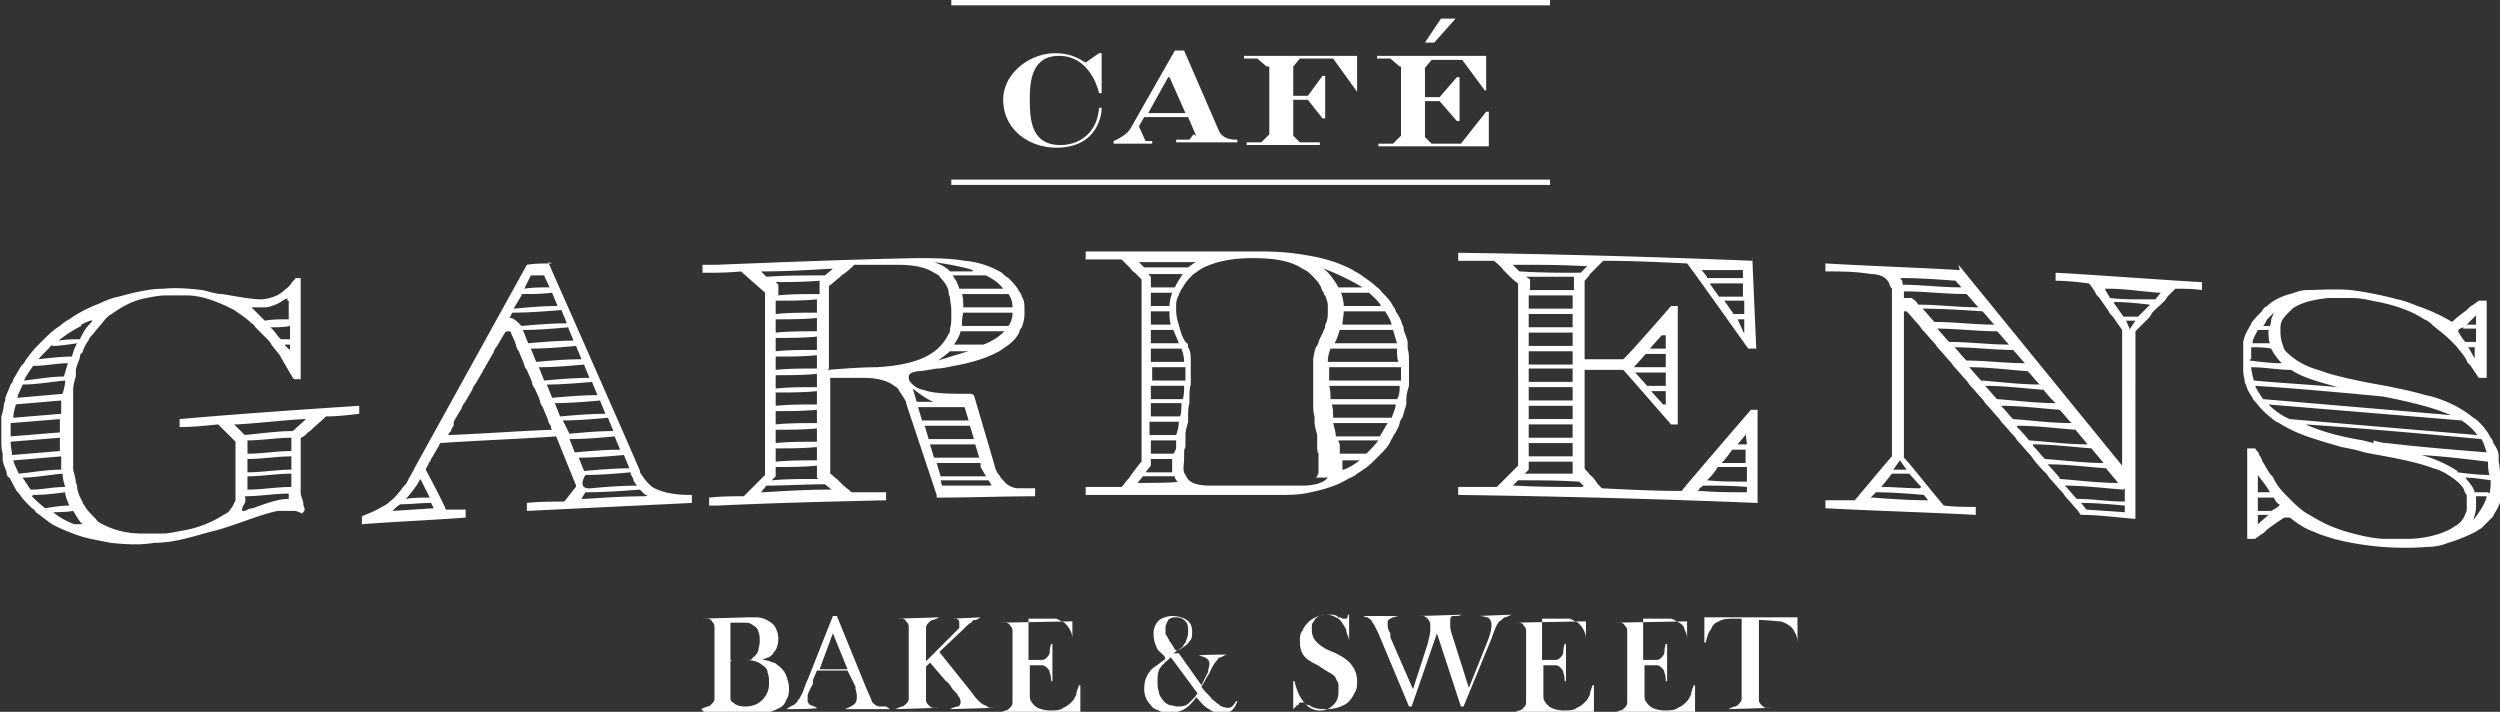 <svg data-name="レイヤー 2" xmlns="http://www.w3.org/2000/svg" viewBox="0 0 18.79 5.35"><rect x="0" y="0" width="18.79" height="5.35" fill="#333333" stroke="none"/><path d="M5.27 5.33s.04-.02.05-.02c.01 0 .02-.01.03-.02.01-.01.02-.02.02-.04v-.54c0-.02-.01-.03-.02-.04 0-.01-.02-.02-.03-.02h-.05l.34-.01h.07c.04 0 .07.01.1.03.02.01.04.03.05.05.01.02.02.05.02.08 0 .04-.01.08-.04.11 0 .01-.02.02-.03.03-.01 0-.03.01-.05.02.03 0 .06.01.08.02.02 0 .03.02.05.03.02.02.04.04.05.07.01.03.02.06.02.09s0 .06-.02.09c-.01.03-.03.05-.05.06-.02.01-.04.02-.07.03h-.5Zm.22-.68v.31h.14c.01 0 .02 0 .03-.02.02-.01.03-.03.04-.05 0-.02.01-.04.01-.07 0-.03 0-.05-.01-.07 0-.02-.02-.04-.04-.05a.076.076 0 0 0-.05-.02h-.13Zm0 .32v.27c0 .02 0 .03.02.04.02.02.05.03.09.03.06 0 .1-.02.13-.05.03-.03.05-.07.05-.12 0-.03 0-.06-.01-.08 0-.03-.02-.05-.04-.06-.03-.03-.08-.04-.14-.04H5.5Zm1.2.36h-.34s.05-.02.06-.03c.02-.01.03-.03.03-.06 0-.01 0-.03-.01-.06v-.02l-.06-.12h-.23l-.03.07v.03s-.04.07-.04.09v.04c0 .01.01.02.02.03.01 0 .03.01.05.02s-.23.01-.23.01.03-.02.05-.03c.01 0 .03-.02.04-.04.01-.01.02-.03.03-.05.01-.02.02-.06.04-.1l.19-.48h.03l.22.54s.03.07.04.09c0 .02.02.03.03.04 0 0 .02.01.03.01h.05Zm-.32-.3-.11-.27-.1.27h.21Zm.58-.05.22-.22.04-.04v-.03c0-.02 0-.03-.02-.04h-.04l.22-.01s-.03.02-.04.02c-.01 0-.02 0-.03.02-.01 0-.04.03-.07.06l-.17.16.24.3.03.04s.04.05.07.06c.01 0 .03.02.04.02h.04l-.34.01s.04-.02.06-.02c.01 0 .02-.02.02-.03 0-.01 0-.03-.02-.05 0-.01-.02-.03-.04-.05-.02-.03-.03-.05-.05-.06l-.12-.14-.03.03v.25c0 .02.01.03.02.04 0 0 .02.02.03.02h.05l-.33.01s.04-.02.05-.02c.01 0 .02-.01.03-.02.01-.01.02-.02.02-.04v-.54c0-.02-.01-.03-.02-.04 0-.01-.02-.02-.03-.02h-.05l.33-.01s-.04.02-.05.02c-.01 0-.02.01-.03.02-.01.01-.02.02-.02.04v.26Zm1.11-.35v.17c0-.03-.01-.05-.02-.07-.01-.02-.03-.04-.04-.05l-.06-.03h-.21v.31h.1c.02 0 .03-.01.04-.02 0 0 .02-.02.02-.04 0-.01 0-.03.01-.06h.01v.28H7.9s0-.05-.01-.06c0-.02-.01-.03-.02-.04-.01-.01-.02-.02-.04-.02h-.09v.22c0 .02 0 .04.01.05.01.02.03.04.05.05.02.01.06.02.09.02.04 0 .08 0 .1-.02.03-.01.05-.03.07-.05.01-.01.02-.03.03-.05 0-.02.01-.04.02-.07h.01v.21h-.61s.04-.02.05-.02c.01 0 .02-.01.03-.02.01-.01.02-.02.02-.04v-.54c0-.02-.01-.03-.02-.04 0-.01-.02-.02-.03-.02h-.05l.55-.01Zm.8.28.17.24.05-.1c0-.02.01-.04.01-.06 0-.03-.02-.05-.07-.06s.2-.01.2-.01-.03.01-.04.02c-.01 0-.02 0-.03.02-.02.02-.04.05-.06.1l-.02.03s-.02.04-.04.07c.01.02.03.04.05.06.02.02.03.04.05.05.02.02.04.03.05.04.01 0 .03.01.04.01.01 0 .03 0 .04-.01 0 0 .02-.02.03-.04h.01c-.02.06-.05.09-.11.09-.02 0-.04 0-.06-.01-.02 0-.04-.02-.06-.03-.03-.02-.05-.05-.08-.08-.01.02-.03.04-.04.05a.18.18 0 0 1-.07.05c-.03.01-.05.02-.09.02-.03 0-.05 0-.08-.02-.03-.01-.05-.02-.06-.04-.03-.03-.05-.07-.05-.12s.01-.09.04-.13c.01-.02.03-.03.04-.04.02-.01.04-.03.07-.05s-.04-.06-.05-.08a.26.26 0 0 1-.03-.11c0-.02 0-.04.01-.06.01-.03.03-.05.05-.06.02-.01.05-.02.08-.02.04 0 .08.01.11.03.03.02.04.05.04.09 0 .03 0 .05-.02.07-.01.02-.04.04-.07.06-.02.01-.04.02-.05.03Zm-.07.04s-.05.04-.07.07c-.02.03-.02.07-.02.1s0 .05.01.08c0 .02.02.05.03.06.01.02.03.03.05.04.02 0 .04.01.06.01.03 0 .06 0 .09-.03l.03-.03s.02-.02.03-.04l-.2-.27Zm.06-.06s.03-.02.04-.03c0 0 .01-.02.02-.03.01-.03.02-.05.02-.08s0-.06-.02-.08a.09.09 0 0 0-.07-.03c-.02 0-.04 0-.06.02-.01.02-.02.04-.02.06v.04c0 .01.02.03.03.06.02.02.03.05.05.07Zm.87.44v-.21h.01c.01.05.03.1.05.13.04.06.08.09.14.09.04 0 .07-.01.1-.04s.04-.06.04-.1v-.05c0-.02-.01-.03-.02-.05 0-.01-.02-.03-.04-.04a.922.922 0 0 1-.08-.05c-.03-.02-.06-.03-.07-.04-.02-.01-.03-.02-.04-.03-.03-.03-.04-.07-.04-.12 0-.03 0-.06.02-.08.01-.03.03-.05.05-.07a.21.21 0 0 1 .13-.05h.04c.01 0 .03 0 .05.02.02 0 .03.01.03.01h.02c.01 0 .02 0 .02-.03h.01v.2c0-.03-.02-.06-.02-.07 0-.02-.01-.03-.02-.05-.02-.03-.03-.05-.06-.06a.145.145 0 0 0-.07-.02c-.04 0-.07.01-.09.04 0 .01-.02.02-.02.04v.04c0 .06.04.1.11.14l.07.03c.06.03.1.06.12.09.03.04.04.08.04.12 0 .03 0 .06-.02.09-.02.04-.04.07-.08.09-.04.02-.08.03-.13.03-.04 0-.09 0-.13-.03-.02 0-.03-.01-.04-.02h-.01c-.02 0-.03 0-.03.02h-.01Zm.47-.7h.32s-.05.01-.06.02c0 0-.02.01-.02.02v.03c0 .01 0 .03.02.06v.03l.17.39.11-.34s.02-.08.02-.1v-.05c0-.01-.01-.03-.02-.04 0 0-.02-.02-.03-.02h-.04l.33-.01s-.03.01-.04.01h-.03c-.01 0-.02.01-.02.03v.04c0 .01 0 .03.01.06l.13.41.14-.35c.02-.05.03-.09.03-.12s-.01-.05-.03-.06c-.01 0-.03-.01-.06-.01s.24-.01.24-.01-.04.02-.05.02c-.01 0-.02.02-.04.03-.02.02-.04.07-.06.13l-.21.51h-.02l-.18-.55-.19.55h-.02l-.23-.55-.02-.04s-.02-.04-.03-.05c0-.01-.02-.02-.03-.03 0 0-.02 0-.03-.01h-.04Zm1.73 0v.17c0-.03-.01-.05-.02-.07-.01-.02-.03-.04-.04-.05l-.06-.03h-.21v.31h.1c.02 0 .03-.01.04-.02 0 0 .02-.02.02-.04 0-.01 0-.03.01-.06h.01v.28h-.01s0-.05-.01-.06c0-.02-.01-.03-.02-.04-.01-.01-.02-.02-.04-.02h-.09v.22c0 .02 0 .04.01.05.01.02.03.04.05.05.02.01.06.02.09.02.04 0 .08 0 .1-.02.03-.01.05-.03.07-.05.01-.01.02-.03.03-.05 0-.02.01-.04.02-.07h.01v.21h-.61s.04-.02.05-.02c.01 0 .02-.01.03-.02.01-.01.02-.02.02-.04v-.54c0-.02-.01-.03-.02-.04 0-.01-.02-.02-.03-.02h-.05l.55-.01Zm.76 0v.17c0-.03-.01-.05-.02-.07 0-.02-.02-.04-.04-.05-.02-.01-.03-.02-.06-.03h-.21v.31h.1c.02 0 .03-.01.04-.02 0 0 .02-.02.02-.04 0-.01 0-.03.01-.06h.01v.28h-.01s0-.05-.01-.06c0-.02-.01-.03-.02-.04-.01-.01-.02-.02-.04-.02h-.09v.22c0 .02 0 .04.01.05.01.02.03.04.05.05.02.01.06.02.09.02s.08 0 .1-.02c.03-.01.05-.03.07-.05.01-.01.02-.03.03-.05 0-.02.01-.04.02-.07h.01v.21h-.61s.04-.02.05-.02c.01 0 .02-.01.03-.02.01-.01.02-.02.02-.04v-.54c0-.02-.01-.03-.02-.04 0-.01-.02-.02-.03-.02h-.05l.55-.01Zm.43.02h-.07c-.05 0-.09 0-.12.02a.09.09 0 0 0-.06.06c-.02.02-.03.06-.04.1h-.01v-.19h.7v.19c0-.05-.02-.08-.04-.11a.193.193 0 0 0-.09-.05c-.03 0-.09-.01-.16-.01v.6c0 .02.01.03.02.04 0 0 .02.02.03.02h.05l-.33.01s.04-.02.05-.02c.01 0 .02-.01.03-.02.01-.01.02-.02.02-.04v-.6ZM7.15 0h4.5v.04h-4.5zm0 1.35h4.5v.04h-4.5zM8.26.4h.02v.3h-.02c-.01-.05-.08-.28-.3-.28-.17 0-.22.13-.22.31 0 .15 0 .36.23.36.16 0 .28-.11.29-.28h.02c0 .08-.05.3-.34.3-.21 0-.4-.14-.4-.36 0-.2.2-.35.39-.35.13 0 .19.05.23.07l.1-.07Zm.73.62L8.93.88H8.6l-.04.07.05.11h.05v.02h-.29v-.02s.1-.04.13-.1l.33-.58h.07l.26.6c.03.07.11.07.14.07v.02h-.46v-.02h.1l.03-.04ZM8.91.85 8.79.58h-.01l-.15.27h.29ZM9.52.5 9.45.44h-.1V.42h.85v.27l-.18-.25h-.25L9.72.5v.22h.11l.11-.15h.02v.32h-.02L9.83.75h-.11v.27l.05.05h.15v.02h-.55v-.02h.11l.06-.06V.5Zm1 0-.07-.06h-.1V.42h.82v.26h-.01l-.17-.23h-.23l-.05.06v.22h.11l.13-.15h.02v.33h-.02l-.13-.15h-.11v.27l.05.05h.22l.19-.24h.02v.26h-.83v-.02h.11l.06-.06V.5Zm.31-.36h.11l-.16.18h-.07l.12-.18ZM2.26 2.09h-.04c0 .01-.02.02-.03.04-.01.01-.02.03-.04.04-.04.04-.09.07-.18.08-.08 0-.18-.02-.3-.04-.05 0-.1-.02-.15-.03-.09-.01-.19-.02-.29-.01-.11 0-.23.03-.34.06-.05.01-.1.03-.14.05-.08.03-.16.07-.23.12-.02.01-.05.03-.07.05-.05.03-.09.07-.13.11l-.04.04c-.03.03-.06.07-.09.11 0 .01-.02.03-.03.04-.02.03-.04.07-.06.1 0 .01-.01.03-.02.04-.01.03-.03.07-.04.1 0 .01 0 .03-.01.04 0 .03-.01.07-.02.1v.18c0 .03 0 .07.01.1v.04c0 .03.02.07.03.1 0 .01 0 .03.02.04.02.03.03.06.05.09 0 .01.02.02.03.04.02.03.05.06.08.09.01.01.03.02.04.04l.12.09.06.03c.07.03.14.06.23.08l.15.03c.1.01.21.02.33 0 .12 0 .23-.03.34-.06.06-.02.12-.03.18-.05.16-.05.3-.11.41-.13h.12c.02 0 .04.01.06.02 0 0 .02-.02.02-.03 0-.01-.01-.03-.01-.04 0-.03-.02-.06-.02-.08v-.42s.01 0 .02-.01c.02-.01.03-.03.05-.04.04-.04.08-.07.12-.11.08 0 .17-.01.25-.02v-.06c-.45.03-.9.06-1.35.1v.06c.1 0 .19-.01.29-.02l.09.09.04.04v.44s-.02.05-.04.07c-.01.02-.03.03-.05.04a.82.82 0 0 1-.32.12c-.05.01-.1.02-.13.02h-.16c-.13 0-.22-.03-.3-.07-.02-.01-.04-.02-.05-.04-.03-.03-.06-.06-.08-.09 0-.01-.02-.02-.02-.04a.3.3 0 0 1-.04-.1c0-.01 0-.03-.01-.04 0-.03-.01-.06-.02-.1v-.6c0-.03.01-.07.02-.1v-.04c0-.03.02-.07.03-.1 0-.01 0-.03.02-.04.01-.04.03-.07.05-.1 0-.01.02-.03.03-.04.03-.04.06-.07.09-.11.02-.02.03-.03.05-.04.07-.05.15-.1.26-.12.05-.01.1-.02.15-.02h.15c.11 0 .21.04.3.08l.06.03c.04.03.09.06.12.09.01.01.03.02.04.04l.09.09c.01.01.02.02.03.04.02.03.05.06.07.09 0 .01.02.03.02.04.02.03.04.07.06.1 0 0 .01.02.02.03h.05v-.76Zm-.08.56v-.02s-.03-.02-.04-.04h.04v.06Zm0-.1h-.07c-.03-.03-.05-.07-.08-.09.05 0 .1 0 .15-.01v.1Zm-.02-.29h.01v.14c-.06 0-.12 0-.18.01l-.08-.08-.02-.02h.08c.03 0 .05 0 .07-.01.04-.01.07-.03.1-.05 0 0 .01 0 .02-.01Zm-1.55.18s.04-.02.07-.03 0 .02-.01.03c-.03.03-.05.07-.07.11-.05 0-.1 0-.16.01a.99.99 0 0 1 .17-.11Zm-.22.16c.06 0 .12-.01.19-.02-.02.03-.03.07-.04.1-.08 0-.16.01-.25.02.03-.04.07-.07.1-.11Zm-.14.15c.09 0 .18-.02.26-.02l-.03.1c-.1 0-.2.02-.3.03.02-.04.04-.07.07-.11Zm-.08.14c.11 0 .21-.02.32-.03 0 .03-.01.07-.02.1l-.34.03c.01-.04.03-.07.04-.1Zm-.06.15.35-.03v.1l-.36.03c0-.03.01-.07.02-.1Zm-.03.24v-.1l.37-.03v.1l-.37.03Zm0 .04.37-.03v.1l-.36.03c0-.03-.01-.06-.01-.1Zm.03.14.35-.03v.1c-.11 0-.21.02-.32.03-.01-.03-.03-.06-.04-.1Zm.05.13c.1 0 .2-.02.31-.03 0 .03.01.07.02.1-.09 0-.17.02-.26.02l-.06-.09Zm.09.13c.08 0 .16-.01.24-.02 0 .03.02.07.03.1-.06 0-.12.01-.18.02a.902.902 0 0 1-.1-.09Zm.15.13s.1 0 .15-.01c.02.03.04.07.06.09l.01.01H.56a.507.507 0 0 1-.16-.09Zm1.79-.1h-.02c-.08 0-.16.03-.27.07-.02 0-.04.01-.06.02h-.02v-.01c0-.02.01-.03.02-.05s0-.05 0-.05c.11 0 .22-.02.33-.02v.05Zm0-.09c-.11 0-.22.02-.33.02v-.1c.11 0 .22-.02.33-.02v.1Zm0-.13c-.11 0-.22.02-.33.02v-.1c.11 0 .22-.02.33-.02v.1Zm0-.14c-.11 0-.22.02-.33.02v-.1c.11 0 .22-.02.33-.02v.1Zm-.35-.12-.08-.08h.02c.17-.01.33-.03.5-.04h.02l-.1.09c-.12 0-.25.02-.37.03Zm2.31-1.29c-.06 0-.13 0-.19.01l-.84 1.52s-.03.06-.05.09c0 0 0 .01-.01.02 0 .01-.02.03-.03.04-.03.04-.06.08-.1.11-.02.02-.04.03-.06.04-.05.03-.1.05-.15.07v.06c.26-.02.52-.03.78-.05v-.06h-.15c0-.02-.15-.3-.15-.3 0-.01.01-.02.02-.04 0-.01.02-.03.02-.04.02-.03.04-.07.06-.1 0 0 0-.01.01-.02.29-.02.58-.03.87-.05l.15.37s0 .01-.01.02-.06.08-.08.1c-.09 0-.19 0-.28.01v.06l1.24-.06v-.06c-.05 0-.18 0-.28-.05-.02-.01-.03-.02-.05-.04-.02-.02-.04-.05-.06-.08v-.01c0-.01-.69-1.57-.69-1.57Zm-.89 1.84-.31.02.02-.02s.02-.02.04-.03c.08 0 .15-.01.23-.01l.02.04Zm-.04-.08c-.06 0-.11 0-.17.01.03-.03.08-.1.08-.1l.03-.05.02.04.05.1Zm1.33-.63c-.11 0-.23.01-.34.02l-.04-.1c.11 0 .23-.01.34-.02.01.03.03.07.04.1Zm-.06-.14c-.11 0-.23.01-.34.02l-.04-.1c.11 0 .23-.01.34-.02.01.03.03.07.04.1Zm-.06-.13c-.11 0-.23.01-.34.02l-.04-.1c.11 0 .23-.01.34-.02.01.03.03.07.04.1Zm-.06-.14c-.11 0-.23.01-.34.02l-.04-.1c.11 0 .23-.01.34-.02.01.03.03.07.04.1Zm-.06-.14c-.11 0-.23.01-.34.02l-.04-.1c.11 0 .23-.01.34-.02.01.03.03.07.04.1ZM4 2.07h.09c.01.03.03.06.04.09-.06 0-.13 0-.19.01l.05-.1Zm-.08.14c.08 0 .15 0 .23-.01.01.03.03.07.04.1-.11 0-.22.01-.33.02l.06-.1Zm-.02.22s-.04-.04-.06-.04h-.01l.02-.04c.12 0 .25-.01.37-.02.01.03.03.07.04.1-.11 0-.23.01-.34.02Zm-.49.74s.04-.07.06-.1c0-.01.01-.03.02-.04.02-.03.04-.07.06-.1 0-.01.01-.03.02-.04.02-.03.04-.07.06-.1 0-.01.02-.03.02-.04.02-.03.04-.07.06-.1 0-.01.01-.03.02-.04.02-.03.04-.07.06-.1.01-.02.02-.02.03-.02.01 0 .02 0 .02.01.01.03.03.06.04.1 0 .01.01.03.02.04.01.03.03.07.04.1 0 .01.01.03.02.04.01.03.03.06.04.1 0 .01.01.03.02.04.01.03.03.06.04.1 0 .01.01.03.02.04.01.03.03.07.04.1 0 .01.01.03.02.04 0 .01 0 .02.01.03-.26.01-.52.03-.78.04 0-.01.01-.02.02-.03 0-.01.01-.03.02-.04Zm.82-.01c.11 0 .23-.01.34-.02.01.03.03.07.04.1-.11 0-.22.01-.33.02l-.05-.1Zm.06.14c.11 0 .22-.01.33-.02.01.03.03.07.04.1-.11 0-.22.01-.34.02l-.04-.1Zm.06.14c.11 0 .22-.01.34-.02.01.03.03.07.04.1-.11 0-.23.01-.34.02l-.04-.1Zm.05.13c.11 0 .23-.01.34-.02 0 .02.01.03.02.05 0 .02.02.04.03.05-.12 0-.24.01-.35.02s-.04-.1-.04-.1Zm.42.12.03.03h.02l-.02.01c-.15 0-.3.01-.46.02h-.02l.03-.05c.14 0 .28-.01.41-.02Zm2.48-.73c-.16 0-.28 0-.36-.03a.15.15 0 0 1-.08-.04c-.02-.02-.03-.03-.03-.05 0-.03.01-.04.07-.05.03 0 .08-.01.14-.02.04 0 .08-.01.13-.02.11-.02.23-.05.34-.11.02-.01.04-.03.06-.04.04-.03.07-.06.09-.1 0-.01.01-.03.02-.04.01-.03.02-.06.02-.1v-.03c0-.04 0-.07-.02-.1 0-.01-.01-.03-.02-.04-.02-.04-.05-.07-.08-.1-.02-.01-.04-.03-.05-.04a.66.66 0 0 0-.28-.09c-.12-.02-.24-.02-.36-.02-.5.01-1 .03-1.5.05h-.11v.06c.1 0 .19 0 .29-.01.02.02.16.14.18.16v1.37l-.06.06-.04.04-.06.06c-.1 0-.16 0-.26.01v.06h.06c.42-.02.84-.03 1.27-.04V3.7H6.4c-.02-.02-.05-.04-.07-.06l-.04-.04c-.02-.01-.03-.03-.05-.04v-.72h.25c.1 0 .18.02.23.06.02.01.03.02.04.04.02.03.04.06.05.08v.01l.23.69v.02c.25 0 .5-.01.74-.01v-.06h-.13a.15.15 0 0 1-.11-.06.138.138 0 0 1-.03-.04c-.02-.02-.03-.05-.04-.09l-.15-.51Zm-1.07-.19v-.62s.04-.03.06-.05c.02-.01.03-.03.05-.04a.5.5 0 0 0 .08-.07h.32c.13 0 .22.02.28.06.02.01.04.02.05.04.03.03.05.06.06.1 0 .01 0 .03.01.04 0 .03.01.07.01.1v.04c0 .04 0 .07-.01.1 0 .01 0 .03-.01.04a.36.36 0 0 1-.12.14c-.1.07-.25.1-.42.11-.11 0-.24.01-.37.02Zm.82-.06s.07-.05.09-.07h.14c-.04.01-.23.07-.23.07Zm.34-.12h-.22c.02-.03.04-.06.05-.1h.33c-.04.04-.1.08-.16.1Zm.19-.14h-.35c0-.03 0-.06.01-.1h.37c0 .04-.01.07-.03.1Zm.03-.14h-.37c0-.04 0-.07-.01-.1h.35c.02.03.03.06.03.1Zm-.06-.14h-.34a.313.313 0 0 0-.05-.1h.25c.06.03.1.06.13.1Zm-.24-.13h-.17c-.03-.04-.12-.07-.12-.07s.21.03.29.06Zm-1.6 0h.02c.17 0 .34-.01.51-.02h.02l-.06.05c-.15 0-.3 0-.44.01l-.05-.05Zm.1.08c.12 0 .23 0 .35-.01v.1c-.11 0-.21 0-.31.01v-.08l-.02-.02Zm.02.14c.1 0 .21 0 .31-.01v.1c-.11 0-.21 0-.31.01v-.1Zm0 .14c.1 0 .21 0 .31-.01v.1c-.11 0-.21 0-.31.01v-.1Zm0 .14c.1 0 .21 0 .31-.01v.1c-.11 0-.21 0-.31.01v-.1Zm0 .14c.1 0 .21 0 .31-.01v.1c-.11 0-.21 0-.31.01v-.1Zm.42 1h-.02c-.16 0-.33.01-.49.02h-.02l.04-.05c.15 0 .29-.01.44-.01l.05.04Zm-.1-.08c-.12 0-.24 0-.35.01l.03-.03v-.07c.1 0 .21 0 .31-.01v.09Zm-.01-.14c-.11 0-.21 0-.31.01v-.1c.1 0 .21 0 .31-.01v.1Zm0-.14c-.11 0-.21 0-.31.01v-.1c.1 0 .21 0 .31-.01v.1Zm0-.14c-.11 0-.21 0-.31.01v-.1c.1 0 .21 0 .31-.01v.1Zm0-.14c-.11 0-.21 0-.31.01v-.1c.1 0 .21 0 .31-.01v.1Zm-.31-.12v-.1c.1 0 .21 0 .31-.01v.1c-.11 0-.21 0-.31.01Zm1.03 0s.11.09.16.1h-.13l-.03-.1Zm.04.14h.35l.03.1h-.35l-.03-.1Zm.04.14h.35l.03.1h-.34l-.03-.1Zm.05.14h.34l.03.1h-.34l-.03-.1Zm.04.14h.34v.03s.03.05.04.07h-.34l-.03-.1Zm.4.13s.01.02.02.03-.02.01-.02.01h-.35l-.01-.04h.35Zm11.36-.04s0-.07-.01-.1v-.04c0-.04-.02-.07-.04-.1 0-.01-.01-.03-.02-.04a.444.444 0 0 0-.08-.11c-.02-.02-.03-.03-.05-.04a.817.817 0 0 0-.2-.12c-.05-.02-.1-.04-.16-.05-.1-.03-.2-.05-.3-.07-.17-.03-.32-.06-.45-.1-.05-.02-.1-.03-.14-.05a.5.5 0 0 1-.16-.11.076.076 0 0 1-.02-.04.292.292 0 0 1-.02-.09v-.05c0-.04.02-.07.05-.1l.04-.04c.07-.05.17-.07.27-.08h.18c.07 0 .14.02.2.03.14.03.25.07.34.13.03.01.05.03.07.05.05.04.09.07.13.11l.04.04c.03.04.06.07.08.11 0 .01.02.03.03.04l.06.09h.06v-.58h-.06c-.01.01-.03.02-.04.03-.02.01-.03.02-.05.04-.04.03-.08.06-.11.09-.05-.03-.14-.08-.26-.12-.05-.02-.1-.04-.15-.05a2.7 2.7 0 0 0-.35-.07c-.13-.01-.24 0-.33 0-.05 0-.09.02-.13.03-.07.02-.13.05-.17.09-.02.01-.03.02-.04.04-.03.03-.06.06-.08.09 0 .01-.01.02-.02.04a.3.3 0 0 0-.04.1v.18c0 .04 0 .07.01.1 0 .01 0 .03.01.04.01.04.03.07.05.1 0 .01.02.03.03.04.03.04.07.08.11.11.02.02.04.03.06.04.08.05.17.09.27.12.06.02.13.04.2.06.05.01.11.02.17.04.15.03.36.06.52.12.04.01.08.03.11.05.05.03.1.07.12.11 0 .01.01.03.02.04v.1c0 .01 0 .03-.01.04a.16.16 0 0 1-.07.09c-.02.01-.03.02-.05.03-.08.04-.19.07-.32.07h-.16c-.06 0-.11-.01-.16-.02-.14-.03-.26-.07-.36-.13-.02-.01-.05-.03-.07-.04-.05-.03-.09-.07-.13-.11l-.04-.04a.444.444 0 0 1-.08-.11c0-.01-.02-.03-.03-.04-.02-.03-.04-.07-.06-.1 0-.01-.01-.03-.02-.04 0-.02-.02-.03-.03-.05h-.06v.68h.06c.01-.01.03-.02.04-.03.02-.01.03-.02.05-.04.04-.03.08-.06.13-.09h.04c.04.03.1.08.19.11.04.02.08.03.14.05a2.164 2.164 0 0 0 .71.06c.05 0 .1-.01.15-.03.07-.02.14-.05.2-.08.02-.01.03-.02.05-.03l.09-.09c0-.01.01-.02.02-.04a.3.3 0 0 0 .04-.1v-.17Zm-.18-.86-.03-.05s-.02-.04-.03-.05h.05v.09Zm0-.35v.08h-.07l.07-.07Zm-.1.11h.1v.1h-.08c-.02-.02-.03-.04-.05-.07s.04-.04.04-.04Zm-1.54 1.1.03.04s.04.05.06.09h-.09v-.12Zm0 .38v-.08h.08l-.08.07Zm.11-.11h-.11v-.1h.12c.01.02.02.04.04.05s-.06.05-.06.05Zm-.04-1.44.05-.05s-.01.03-.02.05c0 .01 0 .03-.01.05h-.05c.01-.01.02-.03.03-.05Zm-.06.08h.07v.01c0 .03 0 .06.01.09h-.13c0-.03.02-.06.04-.1Zm-.06.22v-.09c.05 0 .1 0 .15.01.02.04.05.08.08.11-.08 0-.16-.01-.24-.02V2.7Zm.02.16s-.02-.07-.02-.1c.1 0 .2.02.3.02.09.06.21.09.35.13-.21-.02-.42-.03-.63-.05Zm.07.14s-.05-.07-.06-.1c.32.02.64.05.96.08.2.04.37.08.51.14L17.01 3Zm.04.04 1.45.12c.05.03.09.07.12.11l-1.41-.12a.5.5 0 0 1-.16-.11Zm.79.29-.08-.02c-.18-.03-.32-.07-.43-.12.44.03.88.07 1.32.11.02.03.03.07.04.1-.25-.02-.5-.04-.75-.07-.03 0-.07-.01-.1-.02Zm.63.21a.959.959 0 0 0-.27-.12c.17.01.33.03.5.05 0 .03 0 .06.01.1-.08 0-.16-.01-.24-.02Zm.11.39s.03-.07.03-.12v-.08h.08c-.01.07-.11.19-.11.19Zm.12-.23h-.1c-.01-.04-.04-.07-.07-.11.06 0 .12.01.19.02 0 .03 0 .07-.01.1Zm-5.53-1.74c-.74-.03-1.47-.05-2.21-.06v.06h.27c.02.02.05.04.07.07l.04.04c.02.02.04.04.07.06V3.5l-.06.06-.04.04-.06.06h-.29v.06c.75.01 1.5.03 2.25.06v-.7h-.05s-.51.59-.52.61c-.2 0-.4-.01-.6-.02-.02-.02-.04-.04-.05-.06-.01-.01-.02-.03-.04-.04-.01-.02-.03-.03-.04-.05v-.74h.29c.03.03.35.4.36.41h.05V2.3h-.05s-.33.38-.36.4h-.29v-.59s.03-.03.04-.05l.04-.04.06-.06c.21 0 .42.01.63.02.02.02.43.6.46.64h.06l-.03-.69Zm-.65 1.08h-.02l-.09-.1h.11v.1Zm0-.14h-.14l-.09-.1h.23v.1Zm-.03-.38h.03v.1h-.12l.09-.1Zm.03.14v.1h-.24l.09-.1h.15Zm.6-.13-.06-.13h.05v.12Zm-.01-.17h-.08l-.07-.1h.15v.1Zm-.01-.13h-.18l-.07-.1h.25v.1Zm-.27-.15-.04-.05h.31v.06h-.27Zm-1.46-.09h.02c.17 0 .34 0 .52.01h.02l-.05.05c-.15 0-.3 0-.46-.01l-.05-.05Zm.1.09h.37-.01v.1h-.33V2.1l-.03-.02Zm.02.14h.33v.1h-.33v-.1Zm0 .14h.33v.1h-.33v-.1Zm0 .14h.33v.1h-.33v-.1Zm0 .14h.33v.1h-.33v-.1Zm0 .13h.33v.1h-.33v-.1Zm0 .14h.33v.1h-.33v-.1Zm0 .14h.33v.1h-.33v-.1Zm0 .14h.33v.1h-.33v-.1Zm0 .14h.33v.1h-.33v-.1Zm0 .21v-.07h.33v.09h.01-.37l.03-.03Zm.38.08.03.03h.01l-.02.01c-.17 0-.33 0-.5-.01h-.02l.04-.04c.15 0 .3 0 .45.01Zm1.26.08c-.12 0-.23 0-.35-.01h-.02l.01-.01c0-.01.02-.02.03-.03.11 0 .22 0 .33.01v.04Zm0-.08c-.1 0-.2 0-.3-.01.03-.03.06-.06.08-.1h.22v.1Zm0-.14h-.19c.03-.03.05-.06.08-.1h.1v.1Zm-.07-.14s.04-.05.06-.07v-.02l.01.09h-.07Zm1.67-1.31c-.34-.02-.67-.03-1.01-.05v.06c.11 0 .23 0 .34.02.08 0 .12.03.14.07 0 .01.01.03.02.04v1.26c-.03.03-.26.31-.28.33h-.22v.06c.38.02.75.03 1.13.05v-.06c-.08 0-.16 0-.24-.01-.02-.02-.26-.32-.29-.35l-.01-.01v-1.1h.02c.03.03.06.07.09.1.01.01.02.03.03.04.03.03.06.07.09.1.01.01.02.03.03.04.03.03.06.07.09.1.01.01.02.03.03.04.03.03.06.07.09.1.01.01.02.03.03.04.03.03.06.07.09.1.01.01.02.03.03.04.03.03.06.07.09.1.01.01.02.03.03.04.03.03.06.07.09.1.01.01.02.03.03.04.03.03.06.07.09.1.01.01.02.03.03.04.03.04.06.07.09.1.01.01.02.03.03.04.03.03.06.07.09.1.01.01.02.03.03.04.03.03.06.07.09.1 0 0 .01.02.02.03.14 0 .27.02.41.03V2.49l.09-.09c.01-.01.02-.02.03-.04s.06-.06.09-.09c.01-.01.02-.02.03-.04l.06-.06c.07 0 .13 0 .2.01v-.06c-.07 0-.88-.06-1.1-.07v.06c.08 0 .17.01.25.02.02.02.03.04.05.07 0 .01.02.03.03.04l.07.1c0 .01.02.03.03.04l.07.1V3.5l-1.23-1.51Zm-.23 1.73h-.02c-.13 0-.27-.01-.4-.02h-.02l.04-.04c.12 0 .24.01.36.02l.04.05Zm-.07-.09c-.1 0-.2-.01-.29-.01l.08-.1h.13l.09.1Zm-.2-.14.05-.07.05.07h-.09Zm.05-1.43.01-.01c.14 0 .27.01.41.02.01.02.03.03.04.05-.15 0-.3-.02-.44-.02 0-.01 0-.03-.01-.04Zm.09.14h-.06v-.05c.16 0 .31.02.47.02.03.03.06.07.09.1-.15 0-.3-.02-.45-.02-.01-.01-.02-.03-.04-.04Zm.08.08c.15 0 .3.01.45.02.03.03.06.07.09.1-.15 0-.3-.02-.45-.02-.03-.03-.06-.07-.09-.1Zm.11.15c.15 0 .3.02.45.02.03.03.06.07.09.1-.15 0-.3-.02-.45-.02-.03-.03-.06-.07-.09-.1Zm.12.14c.15 0 .3.02.45.02.03.03.06.07.09.1-.15 0-.3-.02-.44-.02-.03-.03-.06-.07-.09-.1Zm.12.15c.15 0 .3.02.44.03.03.03.06.07.09.1-.15 0-.3-.02-.44-.03-.03-.03-.06-.07-.09-.1Zm.12.14c.15 0 .3.02.44.03.03.04.06.07.09.1-.15 0-.3-.02-.44-.03-.03-.03-.06-.07-.09-.1Zm.12.15c.15 0 .3.02.44.03.03.03.06.07.09.1-.15 0-.3-.02-.44-.03-.03-.03-.06-.07-.09-.1Zm.12.15c.15 0 .3.02.44.03.03.04.06.07.09.11-.15 0-.3-.02-.44-.03a.902.902 0 0 0-.09-.1Zm.12.14c.15 0 .3.02.44.03.03.04.06.07.09.11-.15 0-.29-.02-.44-.03-.03-.03-.06-.07-.09-.1Zm.69.51-.29-.02s-.02-.03-.04-.05c.11 0 .22.01.33.02v.04Zm0-.18v.1c-.12 0-.24-.02-.36-.02-.03-.03-.06-.07-.09-.1.15 0 .3.02.44.03Zm-.49-.08s-.06-.07-.09-.1c.15 0 .3.02.44.03.03.04.06.07.09.11-.15 0-.3-.02-.44-.03Zm.34-1.42h.02c.13 0 .25.02.38.03h.02l-.04.05h-.1c-.08 0-.16 0-.24-.01l-.03-.05Zm.07.1c.09 0 .18.01.27.02l-.09.09h-.11l-.07-.1Zm.12.21-.03-.07h.07l-.04.06Zm-7.44 1s-.04.05-.06.08c-.01.01-.02.03-.03.04-.02.02-.03.04-.05.06h-.27v.06H9.6c.09 0 .17 0 .25-.02.1-.02.2-.05.28-.1.02-.01.05-.02.07-.04.05-.03.09-.06.13-.1l.04-.04c.03-.03.06-.06.08-.1 0-.01.02-.03.02-.04.02-.03.04-.06.05-.1 0-.01.01-.03.02-.04l.03-.1V3c0-.03.01-.07.02-.1v-.18c0-.03 0-.07-.01-.1v-.04c0-.03-.02-.07-.03-.1 0-.01 0-.03-.01-.04a.313.313 0 0 0-.05-.1c0-.01-.01-.03-.02-.04-.02-.04-.05-.07-.08-.1-.01-.01-.02-.03-.04-.04-.04-.04-.09-.07-.13-.1-.02-.01-.05-.03-.07-.04-.1-.05-.2-.08-.32-.1-.11-.02-.22-.03-.35-.03H8.16v.06h.27l.06.06c.01.01.02.03.04.04l.05.05v1.37Zm1.95-.76h-.54c0-.04.01-.07.02-.1h.5c0 .03 0 .07.01.1Zm-.02-.14h-.47c.02-.03.03-.07.04-.1h.4l.03.1Zm-.04-.14h-.37c0-.03.01-.07.01-.1h.31c.02.03.04.06.05.1Zm-.08-.14h-.28c0-.03-.01-.07-.02-.1h.21c.03.03.07.06.09.1Zm-.14-.14h-.18c-.02-.04-.09-.14-.13-.15l.12.05s.13.06.19.1Zm-1.69-.19h.44l-.02.01c-.01.01-.03.02-.04.03H8.6l-.05-.05Zm.1.11-.02-.02h.26c-.02.03-.04.06-.06.1h-.18v-.08Zm0 .12h.16c-.01.03-.02.07-.02.1h-.14v-.1Zm0 .14h.14c0 .03 0 .07.01.1h-.15v-.1Zm0 .14h.17c.01.03.03.07.04.1h-.21v-.1Zm0 .14h.23c.01.03.02.06.02.1h-.25v-.1Zm0 .14h.26v.1h-.25v-.1Zm0 .14h.25c0 .03 0 .07-.01.1h-.24v-.1Zm0 .13h.23c0 .03 0 .07-.01.1h-.22v-.1Zm0 .14h.21c0 .04-.01.07-.02.1h-.2v-.1Zm0 .14h.19v.06s-.01.03-.02.04h-.17v-.1Zm0 .14h.16v.1h-.2l.04-.05v-.05Zm.18.14s.01.02.02.03-.3.01-.3.01l.04-.05h.24Zm1.15 0c-.04.05-.13.06-.19.06h-.68c-.06 0-.15 0-.19-.06 0-.01-.02-.03-.02-.04-.01-.03 0-.07 0-.1v-.04c0-.02 0-.03.01-.05v-.09c0-.03.01-.06.02-.1v-.04c0-.03 0-.07.01-.1v-.04c0-.03 0-.07.01-.1v-.18c0-.03 0-.07-.02-.1 0-.01 0-.03-.02-.04-.02-.03-.03-.06-.04-.09 0-.01-.01-.03-.01-.04a.355.355 0 0 1-.02-.1V2.3c0-.02 0-.05.02-.08 0 0 0-.02.01-.02 0-.01.01-.03.02-.04.02-.04.05-.07.08-.1.02-.01.04-.03.06-.04.09-.05.22-.08.38-.08.17 0 .29.02.38.08.02.01.04.02.06.04.03.03.06.06.08.1 0 .01.01.03.02.04 0 0 0 .02.01.02.01.03.02.05.02.08v.04c0 .03 0 .07-.02.1 0 .01 0 .03-.01.04-.01.03-.03.06-.04.09 0 .01-.01.03-.02.04-.01.03-.02.07-.02.1v.32c0 .03 0 .07.01.1v.04c0 .03.01.06.02.1v.09c0 .02 0 .03.01.05v.14c0 .01-.01.03-.02.04Zm.12-.06h-.01v-.07h.13c-.04.03-.07.05-.12.07Zm.16-.12h-.19v-.07s-.01-.02-.01-.03h.3c-.03.04-.06.07-.09.1Zm.12-.13h-.34c0-.03-.01-.06-.02-.1h.41c-.02.03-.04.07-.06.1Zm.08-.14h-.44c0-.03 0-.07-.01-.1h.48c0 .03-.02.07-.03.1ZM10.5 3H10c0-.03 0-.07-.01-.1h.53c0 .03 0 .07-.02.1Zm-.51-.14v-.1h.54v.1H10Z" style="fill:#fff" data-name="レイヤー 2"/></svg>